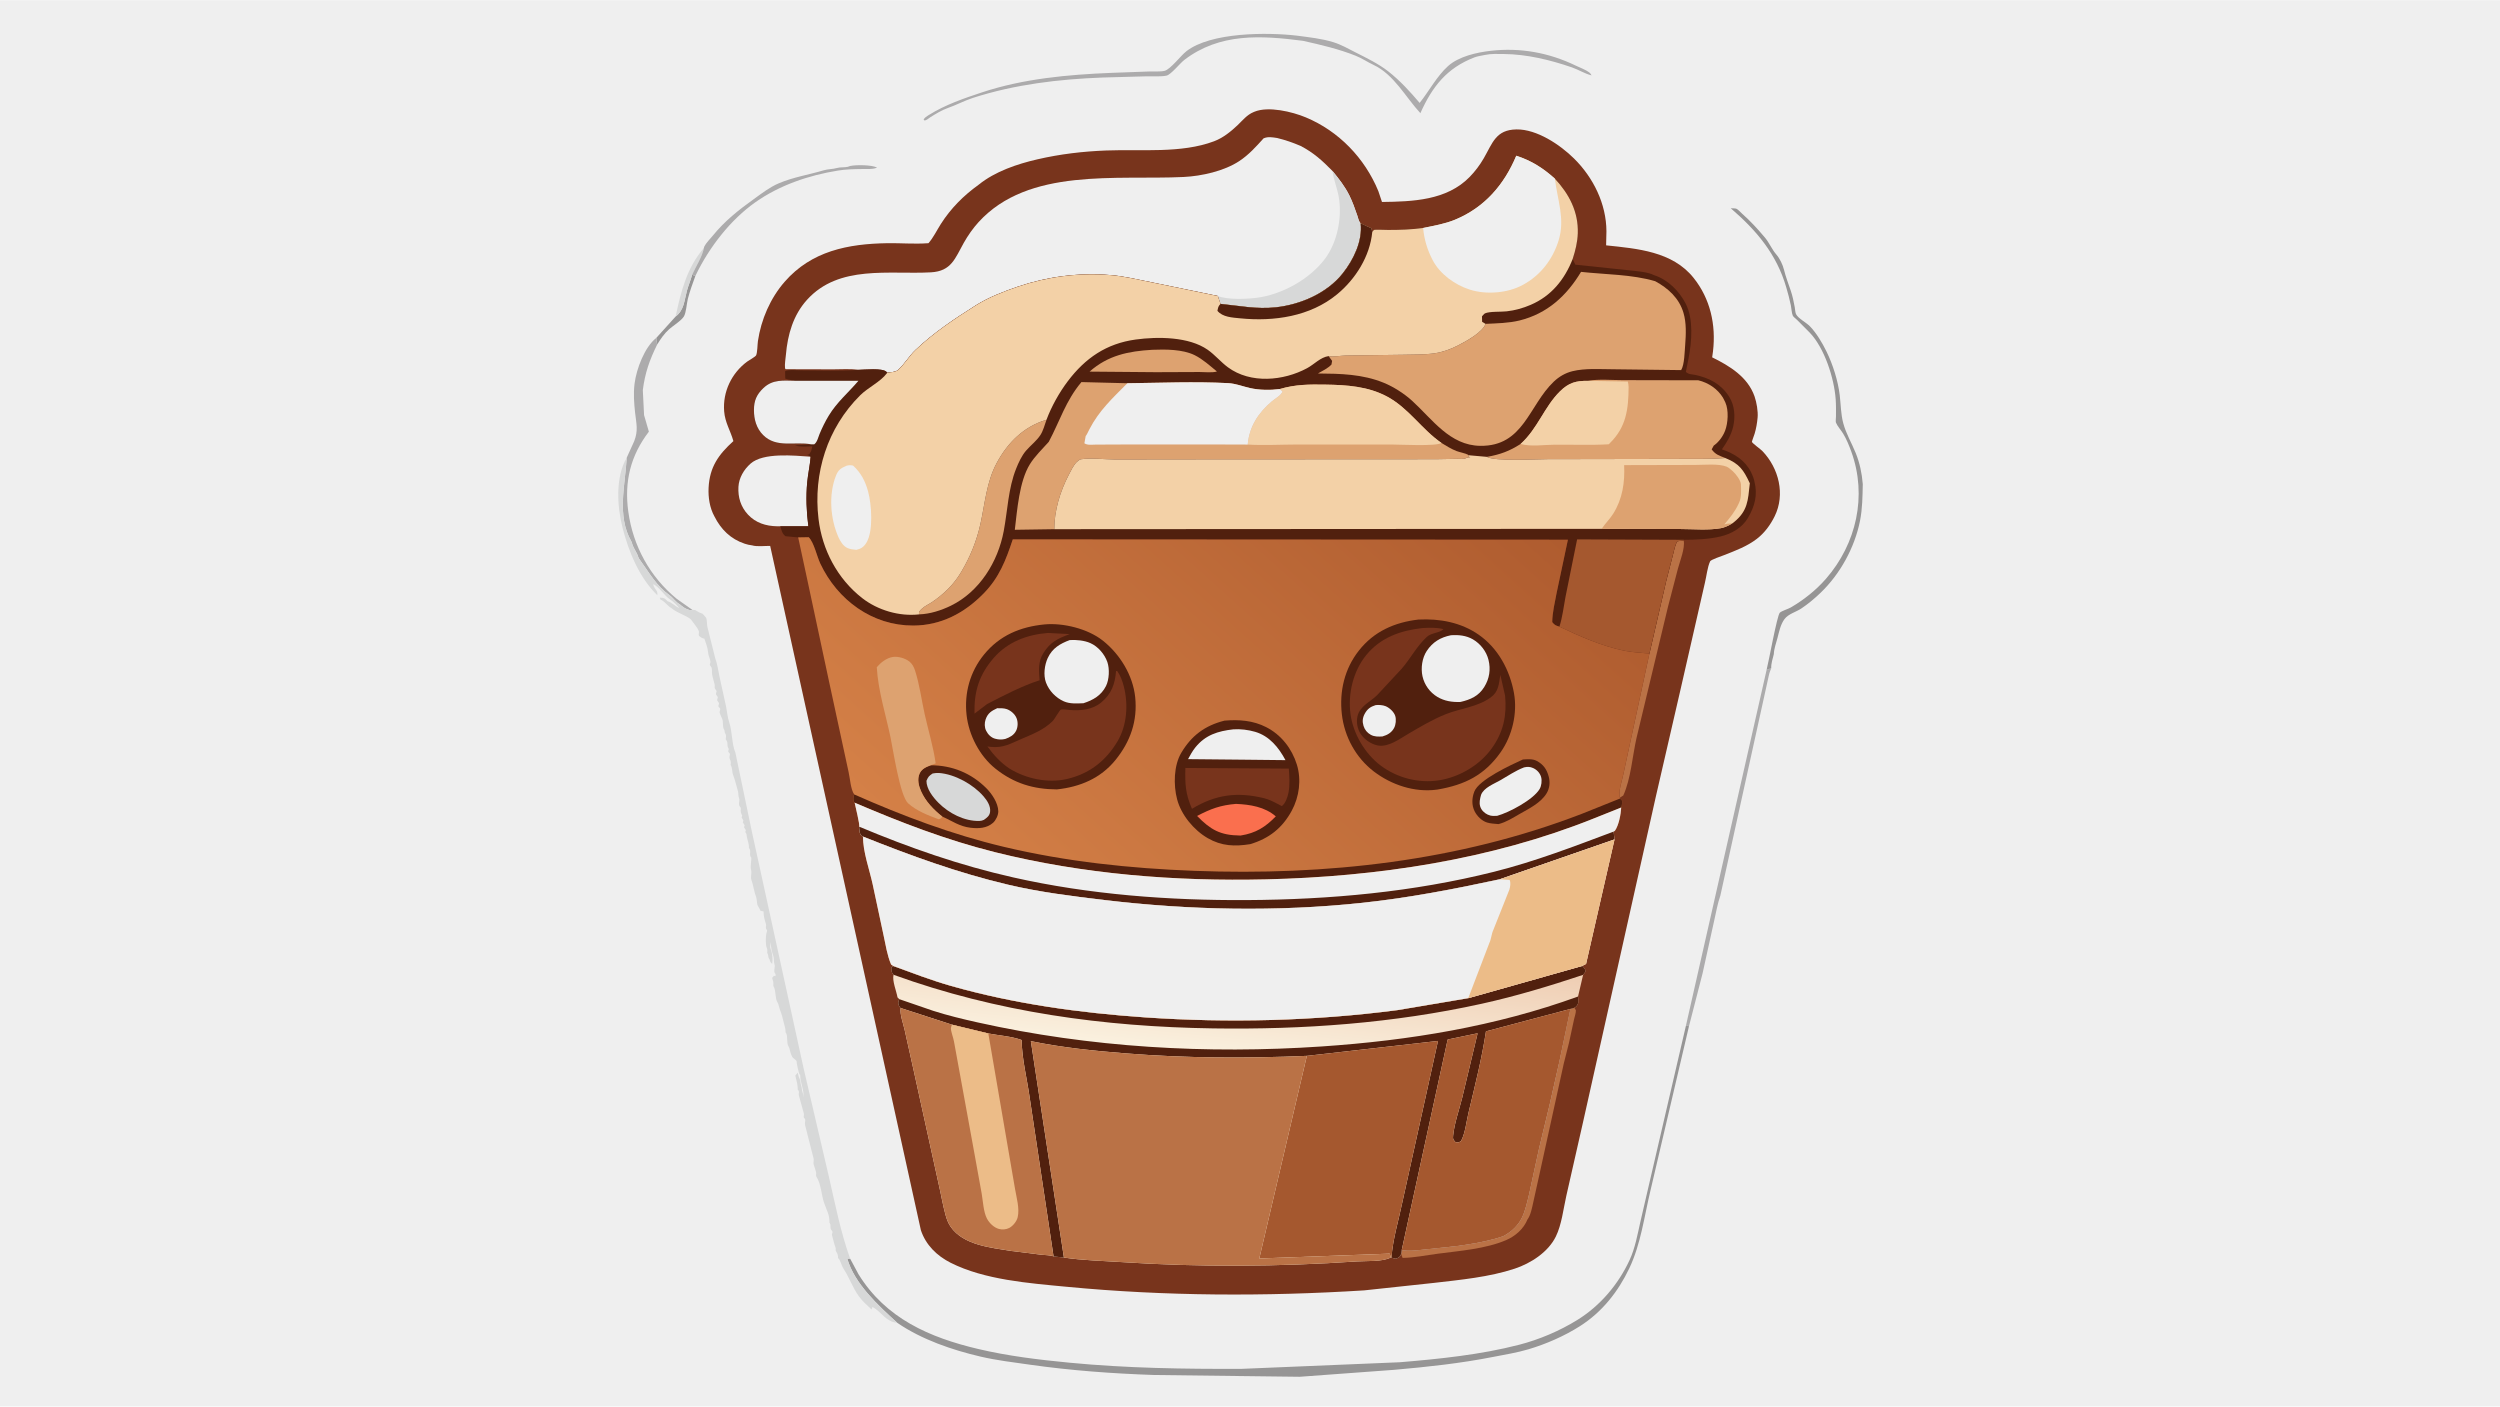 <svg version="1.1" xmlns="http://www.w3.org/2000/svg" style="display: block;" viewBox="0 0 2048 1152" width="1820" height="1024">
<defs>
	<linearGradient id="Gradient1" gradientUnits="userSpaceOnUse" x1="1016.21" y1="773.551" x2="1007.44" y2="862.332">
		<stop class="stop0" offset="0" stop-opacity="1" stop-color="rgb(239,206,180)"/>
		<stop class="stop1" offset="1" stop-opacity="1" stop-color="rgb(250,240,222)"/>
	</linearGradient>
	<linearGradient id="Gradient2" gradientUnits="userSpaceOnUse" x1="1172.11" y1="345.049" x2="810.726" y2="746.801">
		<stop class="stop0" offset="0" stop-opacity="1" stop-color="rgb(175,92,47)"/>
		<stop class="stop1" offset="1" stop-opacity="1" stop-color="rgb(212,128,71)"/>
	</linearGradient>
</defs>
<path transform="translate(0,0)" fill="rgb(239,239,239)" d="M -0 -0 L 2048 0 L 2048 1152 L -0 1152 L -0 -0 z"/>
<path transform="translate(0,0)" fill="rgb(150,149,149)" d="M 567.008 224.876 L 569.584 226.058 C 567.369 232.22 565.08 238.413 563.466 244.765 C 562.522 248.482 562.111 256.24 560.172 259.22 C 557.84 262.805 551.518 266.597 548.176 269.543 C 544.207 273.044 541.183 277.534 538.417 282.008 L 537.744 278.542 L 537.745 276.561 L 553.476 259.149 C 560.526 253.752 560.52 246.121 562.723 238.046 C 563.94 233.588 565.817 229.355 567.008 224.876 z"/>
<path transform="translate(0,0)" fill="rgb(215,216,216)" d="M 553.476 259.149 C 557.795 238.72 562.638 219.287 576.62 202.995 C 575.22 210.326 570.121 217.97 567.008 224.876 C 565.817 229.355 563.94 233.588 562.723 238.046 C 560.52 246.121 560.526 253.752 553.476 259.149 z"/>
<path transform="translate(0,0)" fill="rgb(172,171,172)" d="M 576.62 202.995 C 576.769 202.313 576.752 202.218 577.125 201.499 C 578.6 198.655 581.799 195.528 583.85 193.003 C 593.756 180.81 604.936 171.983 617.625 162.871 C 624.156 158.181 630.56 153.175 638.011 150.004 C 649.9 144.943 662.478 143.044 674.71 139.383 C 678.276 138.316 682.032 138.501 685.5 137.51 C 688.673 136.604 691.501 137.209 694.5 136.51 L 696.5 135.825 C 701.543 134.759 714.303 134.891 718.493 137.163 L 717.984 137.374 C 714.417 138.708 709.938 138.283 706.142 138.326 C 699.429 138.402 692.892 138.538 686.244 139.623 C 662.509 143.498 638.782 151.492 618.927 165.452 C 598.344 179.924 581.092 202.347 570.167 224.848 L 569.584 226.058 L 567.008 224.876 C 570.121 217.97 575.22 210.326 576.62 202.995 z"/>
<path transform="translate(0,0)" fill="rgb(172,171,172)" d="M 1451 547.221 C 1450.22 549.241 1449.4 551.2 1449 553.338 L 1409.31 733.587 C 1406.92 740.347 1405.9 747.077 1404.27 754.005 L 1394.76 797.216 L 1383.62 840.522 L 1381.17 839.861 L 1447.19 548.658 L 1451 547.221 z"/>
<path transform="translate(0,0)" fill="rgb(172,171,172)" d="M 519.529 361.319 C 522.98 352.416 521.285 347.115 520.276 338 C 519.399 330.086 518.835 322.025 519.839 314.1 C 521.362 302.076 528.073 284.094 537.745 276.561 L 537.744 278.542 L 538.417 282.008 C 532.119 294.645 528.383 305.407 526.597 319.397 L 527.624 339.92 L 531.551 353.473 C 516.48 373.229 511.333 394.364 514.693 418.989 C 518.514 446.989 532.459 472.551 554.5 490.51 L 567.283 499.526 L 565.845 499.879 C 562.948 499.09 560.705 498.167 558.409 496.18 L 557.005 494.995 C 553.401 493.044 551.73 489.807 548.51 487.5 C 537.352 479.506 532.01 469.142 524.113 458.398 C 523.492 457.554 523.097 457.08 522.802 456.045 C 521.784 452.482 519.227 449.472 518.067 445.995 C 517.752 445.051 517.673 444.25 517.166 443.364 C 505.126 422.311 512.189 397.159 513.423 374.775 L 519.529 361.319 z"/>
<path transform="translate(0,0)" fill="rgb(150,149,149)" d="M 1417.84 170.47 C 1418.95 170.564 1421.52 170.476 1422.47 170.864 C 1423.75 171.385 1426.07 173.976 1427.19 174.957 C 1433.88 180.842 1440.07 187.645 1445.81 194.459 C 1449.4 198.721 1451.6 204.291 1455.09 208.264 C 1458.03 211.618 1460.42 216.683 1461.49 221 C 1462.9 226.674 1465.11 232.484 1466.99 238.005 C 1468.52 242.492 1469.4 246.935 1470.26 251.575 C 1470.54 253.071 1470.69 256.064 1471.32 257.248 C 1473.29 260.947 1479.63 264.006 1482.71 267.188 C 1488.1 272.769 1492.82 280.771 1496.23 287.727 C 1501.42 298.312 1505.73 311.84 1507.11 323.618 C 1508.02 331.314 1508 339.096 1510.01 346.619 C 1512.25 355.008 1516.95 362.945 1520.21 371 C 1523.56 379.314 1525.27 387.613 1525.99 396.499 C 1525.78 406.556 1525.7 416.573 1523.73 426.482 C 1519.32 448.575 1507.38 470.259 1491.14 485.736 C 1486.4 490.258 1481.02 494.779 1475.55 498.398 C 1471.2 501.275 1465.03 502.749 1461.85 507.041 C 1458.58 511.462 1457.5 517.185 1456.13 522.408 C 1455.01 526.71 1453.26 531.23 1453.12 535.716 C 1452.27 539.177 1450.76 543.667 1451 547.221 L 1447.19 548.658 C 1448.81 542.655 1455.76 504.011 1458.02 501.798 C 1459.53 500.312 1464.89 498.747 1467.06 497.474 C 1477.74 491.218 1487.74 483.295 1495.87 473.946 C 1520.74 445.372 1529.7 406.116 1516.66 370.031 C 1514.82 364.959 1512.71 359.673 1509.89 355.059 C 1508.21 352.305 1505.16 348.93 1504 346.048 C 1503.63 345.143 1504.03 341.967 1504.04 340.875 C 1504.05 336.231 1504.13 331.546 1503.79 326.913 C 1502.51 309.523 1494.63 284.903 1482.41 272.227 L 1472.27 262.042 C 1471.44 261.23 1469.13 259.443 1468.7 258.547 C 1467.75 256.573 1467.55 252.379 1467.09 250.13 C 1466.07 245.042 1464.7 240.121 1463.26 235.141 C 1455.37 207.963 1438.88 188.608 1417.84 170.47 z"/>
<path transform="translate(0,0)" fill="rgb(172,171,172)" d="M 757.195 98.517 L 756.636 97.664 C 757.659 96.214 758.651 95.473 760.152 94.532 L 761.005 94.005 C 774.408 85.623 789.615 80.44 804.505 75.505 C 838.377 64.279 874.992 60.962 910.5 59.543 L 942.389 58.381 C 945.756 58.239 950.852 58.717 954.027 57.888 C 958.939 56.607 967.187 45.477 971.943 41.785 C 992.008 26.209 1038.13 26.207 1062.61 29.083 C 1072.58 30.416 1082.77 31.461 1092.4 34.454 C 1098.79 36.441 1104.64 39.843 1110.59 42.845 C 1119.58 47.38 1129.33 52.136 1137.29 58.349 C 1146.72 65.715 1155.26 75.043 1162.97 84.151 C 1170.74 74.465 1177.03 62.271 1186.25 53.976 C 1194.97 46.124 1209.65 42.799 1221.05 41.495 C 1245.53 38.693 1268.93 43.002 1290.97 53.661 C 1294.27 55.254 1299.07 56.979 1301.92 59.182 C 1302.79 59.853 1303.32 60.659 1303.8 61.619 C 1298.24 60.273 1293.1 56.912 1287.66 55.041 C 1269.89 48.931 1250.83 44.296 1231.96 44.102 C 1226.98 44.051 1221.44 43.775 1216.56 44.858 C 1213.62 45.511 1210.59 45.812 1207.76 46.907 C 1185.11 55.68 1173.21 70.961 1163.58 92.565 C 1151.6 79.647 1141.89 60.815 1125.17 53.016 C 1120.2 50.7 1115.69 47.564 1110.51 45.5 C 1096.54 39.937 1081.95 36.567 1067.35 33.297 C 1033.05 28.843 999.149 26.77 970.215 48.937 C 966.676 51.649 959.215 61.063 955.625 61.812 C 950.814 62.816 944.457 62.243 939.484 62.37 L 903.363 63.362 C 867.455 64.719 831.497 68.962 797.221 79.992 C 790.092 82.287 783.434 85.916 776.416 88.359 C 771.586 90.04 766.322 93.259 761.995 95.995 C 760.542 96.914 758.966 98.588 757.195 98.517 z"/>
<path transform="translate(0,0)" fill="rgb(150,149,149)" d="M 1381.17 839.861 L 1383.62 840.522 L 1352.11 974.929 C 1346.97 996.315 1344.26 1018.8 1334.73 1038.84 C 1325.58 1058.07 1312.32 1074.82 1294.17 1086.32 C 1281.45 1094.39 1266.63 1100.87 1252.18 1105.17 C 1242.64 1108.01 1233.06 1109.51 1223.34 1111.42 C 1196.2 1116.75 1169.75 1119.59 1142.24 1122.01 L 1064.71 1127.72 L 945.584 1126.26 C 911.328 1125.08 877.462 1122.62 843.5 1117.79 C 830.18 1115.9 816.508 1114.27 803.392 1111.22 C 780.05 1105.79 754.791 1097.14 734.991 1083.47 C 719.69 1069.49 699.99 1051.57 694.083 1030.92 L 696.437 1030.97 L 703.3 1043.75 C 725.703 1079.98 761.453 1095.53 801.349 1104.95 C 825.902 1110.75 851.133 1113.78 876.22 1116.19 C 923.051 1120.69 970.043 1121.4 1017.06 1121.23 L 1146.73 1115.81 C 1179.11 1113.13 1212.97 1109.64 1244.44 1101.5 C 1261.05 1097.2 1277.72 1090.12 1292.3 1081.07 C 1311 1069.46 1325.81 1051.91 1335 1032 C 1339.55 1022.13 1341.48 1011.01 1343.86 1000.5 L 1350.57 971.551 L 1381.17 839.861 z"/>
<path transform="translate(0,0)" fill="rgb(215,216,216)" d="M 513.423 374.775 C 512.189 397.159 505.126 422.311 517.166 443.364 C 517.673 444.25 517.752 445.051 518.067 445.995 C 519.227 449.472 521.784 452.482 522.802 456.045 C 523.097 457.08 523.492 457.554 524.113 458.398 C 532.01 469.142 537.352 479.506 548.51 487.5 C 551.73 489.807 553.401 493.044 557.005 494.995 L 558.409 496.18 C 560.705 498.167 562.948 499.09 565.845 499.879 L 567.283 499.526 C 568.371 499.544 569.14 499.321 570.051 499.951 C 571.851 501.194 573.411 501.953 575.5 502.586 C 576.353 503.577 577.809 504.896 578.439 506 C 579.307 507.522 579.012 511.531 579.5 513.51 L 582.9 527.005 L 585.914 539.061 C 587.728 543.919 588.367 549.434 589.49 554.5 L 594.871 579.005 C 595.651 583.085 596.032 587.675 597.346 591.5 C 599.97 599.138 599.358 609.248 602.447 616.5 L 615.911 681.005 L 658.288 874.937 L 679.006 963.717 C 684.199 986.396 688.593 1008.99 696.437 1030.97 L 694.083 1030.92 C 699.99 1051.57 719.69 1069.49 734.991 1083.47 C 725.574 1082.74 722.288 1074.53 714.705 1070.51 L 714.009 1072.6 C 710.355 1069.21 706.729 1066.02 703.757 1062 C 698.407 1054.75 695.898 1046.55 691.011 1039.22 C 689.509 1036.97 688.506 1032.43 686.979 1030.91 L 686.51 1030.5 C 686.667 1028.37 686.132 1026.87 684.947 1025.09 C 684.134 1023.87 684.938 1023.11 684.51 1022 C 683.177 1018.54 682.58 1015.03 681.51 1011.5 C 681.341 1010.94 682.122 1009.61 682 1009 C 681.841 1008.2 680.71 1007.31 680.51 1006.5 C 679.956 1004.27 680.986 1003.71 679.51 1001.5 C 679.713 995.006 676.98 990.891 675.005 984.995 C 672.915 978.757 672.535 969.475 668.947 964.094 C 668.013 962.692 668.971 961.397 668.51 960 L 666.51 953.5 C 666.146 952.236 666.874 950.264 666.51 949 L 659.51 921.5 C 659.128 920.091 659.94 917.87 659.51 916.5 C 659.462 916.347 658.577 915.67 658.51 915.5 C 658.165 914.627 658.813 912.918 658.51 912 L 654.51 897.5 C 653.854 895.37 655.387 894.377 653.51 892.5 C 653.646 888.864 652.418 884.538 651.51 881 L 653.5 878.51 C 653.891 880.17 654.235 881.961 655 883.5 C 656.037 885.585 655.515 887.383 656.375 889.39 C 657.091 891.061 656.646 892.696 657.359 894.359 C 657.893 895.604 658.002 896.71 658.167 898.046 L 658.25 898.75 C 658.651 892.201 655.51 886.812 655.51 880.5 L 655.01 880 C 654.342 879.332 652.51 870.494 652.51 869 C 651.675 868.124 650.887 867.365 649.908 866.648 C 648.363 865.517 647.508 861.926 647.005 859.995 C 646.703 858.837 646.659 858.145 645.979 857.125 C 644.025 854.194 645.705 847.695 643.51 845.5 C 643.649 841.791 642.082 838.527 641.402 834.958 C 640.677 831.16 638.973 827.71 638.005 823.995 C 637.703 822.837 637.659 822.145 636.979 821.125 C 634.739 817.766 635.834 810.987 633.51 807.5 C 633.55 806.173 633.661 804.837 633.288 803.547 L 632.51 801 L 634.005 799.25 L 635.25 799.505 C 635.568 797.055 635.269 798.164 634.51 796.5 C 633.823 794.994 635.111 791.619 634.51 790 C 633.613 787.585 634.26 784.883 633.51 783 C 632.224 779.772 631.483 775.089 631.25 771.495 C 631.108 773.309 630.624 775.721 631.348 777.41 C 632.751 780.684 633.273 785.959 632.5 789.49 C 631.631 788.568 631.078 788.101 630.727 786.86 C 630.399 785.702 630.698 786.219 629.979 785.141 C 628.993 783.661 629.727 782.325 628.51 780.5 C 628.567 779.043 628.813 777.565 628.119 776.25 C 627.151 774.412 627.212 767.113 627.719 765.06 L 628.288 762.847 C 628.704 761.212 627.937 761.794 627.51 760.5 C 627.199 759.557 627.821 757.943 627.51 757 C 626.373 753.554 625.51 750.31 625.51 746.5 L 623.005 745.995 C 622.357 744.657 621.743 743.303 620.917 742.063 C 619.875 740.501 620.182 736.742 619.51 735 C 617.68 730.253 617.221 725.247 615.51 720.5 C 614.762 718.425 615.985 714.919 615.288 712.507 C 614.514 709.822 615.505 705.893 615.51 702.5 C 613.143 700.133 615.877 696.867 613.51 694.5 C 613.678 690.899 612.315 688.398 611.755 685 C 611.551 683.762 611.728 683.225 610.995 682.125 L 610.51 681.5 L 611 680 L 609.51 677.5 L 610 676 L 608.51 673.5 L 609 672 L 607.51 669.5 L 608 668 C 606.976 665.993 606.556 664.819 606.903 662.551 C 607.095 661.291 605.858 660.624 605.51 659.5 C 605.053 658.025 606.059 655.379 605.51 654 C 604.517 651.507 605.153 650.229 604.51 648 C 603.228 643.554 602.171 638.807 600.51 634.5 C 599.557 632.029 600.13 628.93 598.51 626.5 C 598.8 624.573 598.849 623.833 598.005 621.995 C 597.326 620.518 597.573 619.647 597.875 618.104 L 598 617.5 L 596.51 615.5 L 597 613.5 C 596.539 612.449 595.975 611.414 595.971 610.247 C 595.966 608.738 595.842 607.388 594.979 606.094 L 594.51 605.5 C 594.667 604.252 594.991 602.701 594.51 601.5 L 593.755 600 C 593.425 598.789 593.765 598.281 592.995 597.125 C 591.96 595.573 592.37 591.85 592 590 C 591.598 587.989 589.874 585.504 589.51 583.5 C 589.361 582.678 590.162 581.311 590 580.5 C 589.881 579.906 588.643 579.1 588.51 578.5 C 588.369 577.868 589.129 576.643 589 576 C 588.842 575.209 587.668 574.291 587.51 573.5 C 587.38 572.85 588.13 571.65 588 571 C 587.842 570.209 586.668 569.291 586.51 568.5 C 586.38 567.85 587.13 566.65 587 566 C 586.856 565.28 585.552 564.172 585.51 563.5 C 585.389 561.563 585.772 561.216 585.005 558.995 C 584.456 557.404 584.281 555.78 583.757 554.2 C 582.853 551.47 583.535 549.316 583 547 C 582.815 546.198 581.669 545.296 581.51 544.5 C 581.379 543.847 582.059 542.703 582 542 C 581.791 539.493 580.136 536.702 580.005 533.995 C 579.852 530.833 578.098 526.084 577.005 522.995 L 576.158 522.867 C 575.291 522.705 572.83 521.297 572.51 520.5 C 572.164 519.637 572.785 517.936 572.51 517 C 571.731 514.351 567.541 509.512 565.815 507.093 C 561.367 503.701 555.756 502.298 551.421 499.081 L 550.005 497.995 C 546.836 496.275 545.093 493.12 541.999 491.489 L 541.005 490.995 L 540.51 489.5 L 541.099 489.469 C 544.184 489.469 544.913 490.413 547 492.5 C 549.889 493.003 553.329 496.718 556.5 498 C 554.909 495.984 551.219 492.32 549.005 490.995 C 544.682 488.408 539.177 479.562 535 478.5 C 535.414 479.614 535.79 480.739 536.453 481.734 C 538.025 484.092 538.827 484.563 538.5 487.49 C 523.753 473.18 514.945 451.699 509.95 432.034 C 505.53 414.633 504.038 390.828 513.423 374.775 z"/>
<path transform="translate(0,0)" fill="rgb(120,52,28)" d="M 801.688 151.208 C 815.082 140.324 833.352 134.177 849.947 130.357 C 868.633 126.055 887.076 123.881 906.229 123.135 C 934.57 122.032 967.793 125.708 994.603 115.571 C 1001.88 112.818 1008.3 107.672 1013.88 102.362 C 1018.06 98.376 1021.42 93.965 1026.91 91.693 L 1027.54 91.425 C 1038.95 86.642 1058.55 91.369 1069.66 95.995 C 1096.71 107.253 1118.03 129.395 1129.14 156.43 L 1132.12 165.316 C 1157.24 164.997 1185.1 164.102 1203.92 144.849 C 1208.39 140.272 1212.32 135.03 1215.52 129.487 C 1222.72 117.007 1225.39 106.113 1242.34 105.875 C 1258.94 105.642 1277.99 118.38 1289.44 129.705 C 1305.25 145.35 1315.88 166.806 1315.99 189.294 L 1315.73 200.848 C 1341.25 203.556 1369.94 205.75 1387.34 227.436 C 1401.12 244.62 1405.82 266.011 1403.3 287.575 L 1402.61 292.587 C 1416.9 299.648 1431.71 308.572 1437.31 324.561 C 1439.03 329.484 1440.29 336.819 1439.83 341.963 C 1439.44 346.358 1438.65 351.022 1437.36 355.237 C 1437.08 356.123 1435.06 361.572 1435.16 361.847 C 1435.56 363.022 1442.35 367.907 1443.72 369.331 C 1457.24 383.412 1462.64 404.932 1453.77 422.847 C 1450.24 429.976 1445.54 436.401 1439.2 441.287 C 1431.27 447.407 1421.7 450.947 1412.47 454.586 C 1410.7 455.286 1401.59 458.333 1400.96 459.661 C 1398.69 464.404 1397.92 472.28 1396.6 477.542 L 1376.59 565.13 L 1356.45 652.483 L 1296.69 919.728 L 1283.13 979.471 C 1280.74 990.127 1279.32 1003.11 1274.52 1012.86 C 1268.23 1025.66 1253.99 1034.8 1240.85 1039.15 C 1220 1046.07 1196.42 1048.28 1174.66 1050.81 L 1117.5 1056.94 C 1036.54 1062.02 954.496 1061.72 873.724 1053.98 C 843.074 1051.05 806.606 1048.37 778.752 1034.31 C 767.519 1028.64 758.391 1019.74 754.376 1007.59 L 630.924 447.06 C 626.73 447.003 620.002 447.836 616.147 446.628 C 614.06 446.393 612.058 445.932 610.067 445.271 C 598.557 441.449 590.612 433.584 585.252 422.884 C 581.383 415.91 580.078 407.273 580.479 399.372 C 581.338 382.445 588.613 372.232 600.789 361.219 C 598.41 352.617 593.954 346.133 593.225 336.823 C 591.978 320.892 599.249 305.591 612.065 296.086 C 613.424 295.077 618.7 292.18 619.371 291.006 C 620.468 289.086 620.51 281.826 620.884 279.296 C 623.494 261.645 631.005 244.215 642.763 230.721 C 664.771 205.462 694.666 199.61 726.82 199.082 C 737.762 198.902 748.876 199.905 759.782 199.134 L 760.615 199.071 C 764.648 194.453 767.452 188.511 770.756 183.331 C 778.948 170.49 789.351 160.077 801.688 151.208 z"/>
<path transform="translate(0,0)" fill="rgb(186,114,70)" d="M 1379.29 442.636 C 1380.51 448.786 1376.25 459.494 1374.58 465.584 L 1366.39 497.027 L 1340.59 604.625 C 1337.29 619.206 1335.99 637.971 1329.81 651.5 L 1327.04 653.312 C 1325.4 648.499 1329.07 638.508 1330.04 633.237 L 1351.21 535.263 L 1364.9 476 L 1370.37 454.695 C 1371.36 450.983 1372.06 446.582 1374.02 443.262 L 1379.29 442.636 z"/>
<path transform="translate(0,0)" fill="rgb(186,114,70)" d="M 1289.68 825.438 C 1289.92 825.828 1290.93 827.165 1290.96 827.522 C 1291.11 829.448 1289.83 833.114 1289.42 835.099 L 1285.34 854.07 L 1281.03 871.174 L 1261.17 961.629 L 1256.04 984.823 C 1255.16 988.868 1253.87 995.526 1251.36 998.748 C 1248.19 1006.54 1241.4 1012.53 1233.73 1015.8 C 1216.92 1022.98 1195.84 1024.54 1177.89 1026.9 C 1168.32 1028.15 1158.66 1030.19 1149 1030.34 L 1147.86 1027.16 L 1148.3 1023.91 C 1154.39 1025.34 1163.53 1023.78 1169.81 1023.16 C 1189.74 1021.21 1212.19 1019.09 1231.16 1012.71 L 1233.2 1011.59 C 1239.01 1008.24 1243.74 1003.53 1246.74 997.5 C 1249.64 991.664 1251.06 984.672 1252.63 978.344 L 1260.95 940.134 L 1269.32 905.464 L 1277.32 870.198 L 1286.54 826.338 L 1289.68 825.438 z"/>
<path transform="translate(0,0)" fill="rgb(239,239,239)" d="M 639.171 430.958 L 636.615 430.976 C 627.437 430.831 619.102 428.244 612.712 421.386 C 606.834 415.078 604.452 407.166 604.931 398.67 C 605.344 391.336 609.363 384.547 614.767 379.729 C 625.244 370.388 650.491 373.076 664.071 373.987 C 663.538 381.021 661.95 387.872 661.278 394.884 C 660.153 406.613 660.639 419.333 662.208 430.997 L 639.171 430.958 z"/>
<path transform="translate(0,0)" fill="rgb(239,239,239)" d="M 703.12 302.828 C 696.623 301.813 689.242 302.439 682.649 302.417 L 643.529 302.314 C 643.304 301.941 643.125 301.712 643.075 301.234 C 642.741 298.007 643.532 293.814 643.811 290.544 C 645.213 274.074 649.754 257.999 661.116 245.452 C 687.354 216.48 728.308 224.889 762.683 222.947 C 779.452 222 782.38 211.468 789.529 198.792 C 792.886 192.84 796.979 186.959 801.579 181.895 C 842.547 136.801 914.892 147.521 969.683 144.838 C 984.448 144.115 1002.86 139.982 1015.22 131.814 C 1022.98 126.682 1028.92 120.085 1035.1 113.211 C 1038.88 111.581 1042.32 112.353 1046.26 112.919 C 1053.02 114.555 1059.13 116.689 1065.53 119.431 C 1076.23 125.027 1083.21 131.433 1091.58 139.934 C 1096.84 146.379 1101.69 152.545 1105.41 160.015 C 1108.04 165.303 1109.94 170.862 1111.88 176.43 C 1112.5 178.216 1113.14 181.593 1114.64 182.776 C 1116.29 197.332 1108.77 212.798 1099.81 224.009 C 1086.93 240.135 1065.3 249.404 1045.16 251.61 C 1029.34 253.342 1015.42 250.334 999.88 248.81 L 997.641 242.336 L 943.131 231.084 C 931.925 228.869 920.925 226.107 909.491 225.197 C 883.589 223.137 858.421 226.372 833.853 234.685 C 822.481 238.533 809.707 243.534 799.5 249.965 C 781.977 261.004 765.086 272.267 749.973 286.557 C 744.741 291.503 740.923 298.363 735.648 302.993 C 733.757 304.653 729.295 304.852 726.837 305.193 L 726.108 304.403 C 722.864 301.19 708.061 302.747 703.12 302.828 z"/>
<path transform="translate(0,0)" fill="rgb(215,216,216)" d="M 1091.58 139.934 C 1096.84 146.379 1101.69 152.545 1105.41 160.015 C 1108.04 165.303 1109.94 170.862 1111.88 176.43 C 1112.5 178.216 1113.14 181.593 1114.64 182.776 C 1116.29 197.332 1108.77 212.798 1099.81 224.009 C 1086.93 240.135 1065.3 249.404 1045.16 251.61 C 1029.34 253.342 1015.42 250.334 999.88 248.81 L 997.641 242.336 C 1005.61 245.543 1020.83 244.893 1029.46 243.812 C 1050.04 241.233 1072.8 228.642 1085.36 211.95 C 1095.63 198.283 1099.68 177.646 1096.66 160.919 C 1095.37 153.769 1092.54 147.285 1091.58 139.934 z"/>
<path transform="translate(0,0)" fill="url(#Gradient1)" d="M 1296.14 791.152 C 1297.8 792.955 1298.81 793.338 1298.8 795.857 L 1296.88 798.46 L 1292.72 816.217 C 1292.89 819.838 1293.78 822.299 1290.59 824.884 L 1289.68 825.438 L 1286.54 826.338 L 1277.32 870.198 L 1269.32 905.464 L 1260.95 940.134 L 1252.63 978.344 C 1251.06 984.672 1249.64 991.664 1246.74 997.5 C 1243.74 1003.53 1239.01 1008.24 1233.2 1011.59 L 1231.16 1012.71 C 1212.19 1019.09 1189.74 1021.21 1169.81 1023.16 C 1163.53 1023.78 1154.39 1025.34 1148.3 1023.91 L 1147.86 1027.16 C 1146.46 1029.88 1146.35 1029.86 1143.5 1031.02 C 1142.3 1030.74 1141.05 1030.54 1139.89 1030.14 L 1139.32 1029.96 C 1132.74 1033.66 1119.07 1032.7 1111.38 1033.23 C 1047.59 1037.58 982.534 1037.99 918.74 1033.76 C 903.111 1032.72 887.037 1032.39 871.546 1030.04 L 863.073 1029.11 C 860.932 1028.05 855.822 1028.05 853.323 1027.76 L 828.432 1024.66 C 811.594 1021.89 789.316 1019.94 778.78 1004.83 C 776.729 1001.89 775.524 998.54 774.571 995.109 C 772.291 986.9 770.957 978.403 768.994 970.111 L 748.857 878.5 L 741.008 843.242 C 739.915 838.506 736.967 830.332 737.834 825.63 C 737.363 825.119 736.796 824.571 736.5 823.925 C 735.434 821.595 735.862 820.598 736.676 818.36 L 735.247 816.927 C 734.347 811.78 730.71 803.155 732.01 798.409 C 730.085 796.337 730.359 795.188 730.124 792.535 L 731.778 791.217 C 747.409 796.924 763.066 802.958 779.076 807.509 C 830.79 822.211 884.449 829.621 937.994 833.289 C 1006.79 838.001 1076.17 836.275 1144.59 827.379 L 1202.79 817.56 L 1296.14 791.152 z"/>
<path transform="translate(0,0)" fill="rgb(81,32,14)" d="M 1296.14 791.152 C 1297.8 792.955 1298.81 793.338 1298.8 795.857 L 1296.88 798.46 C 1269.45 807.581 1242.02 815.897 1213.78 822.138 C 1141.73 838.06 1067.58 843.427 993.926 842.325 C 904.032 840.981 816.771 829.072 732.01 798.409 C 730.085 796.337 730.359 795.188 730.124 792.535 L 731.778 791.217 C 747.409 796.924 763.066 802.958 779.076 807.509 C 830.79 822.211 884.449 829.621 937.994 833.289 C 1006.79 838.001 1076.17 836.275 1144.59 827.379 L 1202.79 817.56 L 1296.14 791.152 z"/>
<path transform="translate(0,0)" fill="rgb(81,32,14)" d="M 736.676 818.36 L 764.359 827.881 C 776.213 831.701 788.646 834.687 800.786 837.402 C 892.959 858.008 988.775 863.512 1082.9 857.106 C 1154.41 852.239 1225.13 840.764 1292.72 816.217 C 1292.89 819.838 1293.78 822.299 1290.59 824.884 L 1289.68 825.438 L 1286.54 826.338 L 1217.3 844.75 C 1213.88 867.264 1208.24 889.45 1202.96 911.59 C 1201.25 918.755 1200.34 927.985 1196.96 934.5 C 1194.88 935.948 1194.86 935.846 1192.33 935.5 C 1190.47 933.263 1190.12 933.262 1190.4 930.279 C 1191.37 920.219 1195.41 908.871 1197.87 899.029 L 1210.48 846.295 L 1185.93 851.435 L 1148.3 1023.91 L 1147.86 1027.16 C 1146.46 1029.88 1146.35 1029.86 1143.5 1031.02 C 1142.3 1030.74 1141.05 1030.54 1139.89 1030.14 C 1140.98 1014.99 1145.74 999.616 1148.81 984.742 L 1178.01 852.593 L 1070.56 864.822 C 1021.13 866.946 971.617 866.752 922.289 862.799 C 896.338 860.719 869.981 858.04 844.461 852.762 L 871.546 1030.04 L 863.073 1029.11 L 843.448 898.529 C 841.258 883.028 837.18 867.541 836.935 851.84 C 828.782 848.813 818.293 848.14 809.633 846.47 L 779.832 839.26 L 737.834 825.63 C 737.363 825.119 736.796 824.571 736.5 823.925 C 735.434 821.595 735.862 820.598 736.676 818.36 z"/>
<path transform="translate(0,0)" fill="rgb(186,114,70)" d="M 737.834 825.63 L 779.832 839.26 L 809.633 846.47 C 818.293 848.14 828.782 848.813 836.935 851.84 C 837.18 867.541 841.258 883.028 843.448 898.529 L 863.073 1029.11 C 860.932 1028.05 855.822 1028.05 853.323 1027.76 L 828.432 1024.66 C 811.594 1021.89 789.316 1019.94 778.78 1004.83 C 776.729 1001.89 775.524 998.54 774.571 995.109 C 772.291 986.9 770.957 978.403 768.994 970.111 L 748.857 878.5 L 741.008 843.242 C 739.915 838.506 736.967 830.332 737.834 825.63 z"/>
<path transform="translate(0,0)" fill="rgb(236,188,136)" d="M 779.832 839.26 L 809.633 846.47 L 825.346 937.965 L 831.581 974.166 C 832.784 981.282 835.346 989.81 833.697 996.968 C 832.917 1000.35 829.908 1004.11 826.831 1005.76 C 824.334 1007.09 821.021 1007.36 818.303 1006.61 C 814.171 1005.46 810.451 1001.83 808.486 998.093 C 805.677 992.76 805.249 983.872 804.221 977.798 L 798.151 944.263 L 781.503 853.066 C 780.978 849.928 778.886 844.779 778.987 842 C 779.015 841.255 779.6 840.013 779.832 839.26 z"/>
<path transform="translate(0,0)" fill="rgb(165,88,47)" d="M 1148.3 1023.91 L 1185.93 851.435 L 1210.48 846.295 L 1197.87 899.029 C 1195.41 908.871 1191.37 920.219 1190.4 930.279 C 1190.12 933.262 1190.47 933.263 1192.33 935.5 C 1194.86 935.846 1194.88 935.948 1196.96 934.5 C 1200.34 927.985 1201.25 918.755 1202.96 911.59 C 1208.24 889.45 1213.88 867.264 1217.3 844.75 L 1286.54 826.338 L 1277.32 870.198 L 1269.32 905.464 L 1260.95 940.134 L 1252.63 978.344 C 1251.06 984.672 1249.64 991.664 1246.74 997.5 C 1243.74 1003.53 1239.01 1008.24 1233.2 1011.59 L 1231.16 1012.71 C 1212.19 1019.09 1189.74 1021.21 1169.81 1023.16 C 1163.53 1023.78 1154.39 1025.34 1148.3 1023.91 z"/>
<path transform="translate(0,0)" fill="rgb(165,88,47)" d="M 1070.56 864.822 L 1178.01 852.593 L 1148.81 984.742 C 1145.74 999.616 1140.98 1014.99 1139.89 1030.14 L 1139.32 1029.96 L 1138.46 1026.84 L 1031.61 1030.82 L 1070.56 864.822 z"/>
<path transform="translate(0,0)" fill="rgb(186,114,70)" d="M 871.546 1030.04 L 844.461 852.762 C 869.981 858.04 896.338 860.719 922.289 862.799 C 971.617 866.752 1021.13 866.946 1070.56 864.822 L 1031.61 1030.82 L 1138.46 1026.84 L 1139.32 1029.96 C 1132.74 1033.66 1119.07 1032.7 1111.38 1033.23 C 1047.59 1037.58 982.534 1037.99 918.74 1033.76 C 903.111 1032.72 887.037 1032.39 871.546 1030.04 z"/>
<path transform="translate(0,0)" fill="rgb(81,32,14)" d="M 1165.8 186.617 C 1174.56 184.813 1183.66 183.271 1191.95 179.846 C 1216.13 169.867 1232.24 151.166 1242.13 127.435 C 1254.58 131.468 1264.04 137.512 1273.77 146.224 C 1285.44 158.818 1293.12 173.36 1292.53 190.995 C 1292.28 198.303 1290.57 205.132 1288.32 212.064 L 1290.5 216.672 L 1334.97 221.336 C 1341.22 222.058 1349.48 222.51 1355.12 225.307 C 1366.27 228.909 1375.57 238.221 1380.9 248.542 C 1387.41 261.134 1385.93 279.629 1383.3 293.257 L 1381.08 304.5 C 1383.2 306.595 1385.67 306.444 1388.55 306.938 C 1400.37 309.547 1409.72 314.245 1416.48 324.792 C 1421.11 332.025 1421.7 341.333 1419.78 349.5 C 1418.18 356.323 1414.57 362.32 1410.59 367.98 C 1420.7 371.397 1429.59 376.898 1434.52 386.761 C 1435.69 389.089 1436.72 391.812 1437.23 394.361 C 1440.01 405.226 1437.55 414.473 1431.96 424.035 C 1427.12 432.302 1418.48 437.192 1409.45 439.336 C 1399.78 441.633 1389.33 442.005 1379.42 442.062 L 1379.29 442.636 L 1374.02 443.262 C 1372.06 446.582 1371.36 450.983 1370.37 454.695 L 1364.9 476 L 1351.21 535.263 C 1344.43 534.592 1337.22 534.31 1330.57 532.94 C 1312.17 529.154 1294.29 521.187 1277.45 513.231 C 1274.46 512.245 1273.61 512.067 1271.58 509.5 C 1271.7 501.514 1273.69 493.624 1275.14 485.791 L 1284.42 441.99 L 829.664 441.725 C 823.975 458.84 818.608 472.968 805.707 486.125 C 790.04 502.103 770.951 512.231 748.184 512.321 C 714.554 512.455 686.066 491.425 671.984 461.544 C 669.194 455.624 666.819 444.237 662.5 439.956 L 653.872 440.114 L 643.5 439.134 C 640.578 436.995 640.342 434.332 639.171 430.958 L 662.208 430.997 C 660.639 419.333 660.153 406.613 661.278 394.884 C 661.95 387.872 663.538 381.021 664.071 373.987 C 663.205 373.187 662.237 372.925 661.152 372.505 L 663 372 L 663.51 371 C 664.159 369.936 664.565 369.511 664.788 368.253 C 664.926 367.479 665.034 366.855 665.288 366.097 L 665.51 365.5 C 661.026 365.539 655.423 366.227 651.193 364.73 L 664.503 363.843 C 650.885 361.323 636.038 367.178 625.1 356.194 C 619.598 350.67 617.612 343.285 617.64 335.669 C 617.669 327.998 619.835 323.037 625.407 317.74 C 633.091 310.434 641.76 311.678 651.568 311.803 C 648.744 311.167 645.976 311.163 643.273 309.992 L 643.171 304 C 645.322 302.398 653.934 303.254 656.87 303.254 C 672.181 303.255 687.861 304.016 703.12 302.828 C 708.061 302.747 722.864 301.19 726.108 304.403 L 726.837 305.193 C 729.295 304.852 733.757 304.653 735.648 302.993 C 740.923 298.363 744.741 291.503 749.973 286.557 C 765.086 272.267 781.977 261.004 799.5 249.965 C 809.707 243.534 822.481 238.533 833.853 234.685 C 858.421 226.372 883.589 223.137 909.491 225.197 C 920.925 226.107 931.925 228.869 943.131 231.084 L 997.641 242.336 L 999.88 248.81 C 1015.42 250.334 1029.34 253.342 1045.16 251.61 C 1065.3 249.404 1086.93 240.135 1099.81 224.009 C 1108.77 212.798 1116.29 197.332 1114.64 182.776 L 1123.48 186.91 L 1124.15 189.967 C 1124.61 189.391 1124.94 188.678 1125.53 188.24 C 1126.12 187.81 1135.81 188.215 1137.2 188.215 C 1146.87 188.217 1156.19 187.925 1165.8 186.617 z"/>
<path transform="translate(0,0)" fill="rgb(221,162,112)" d="M 943.946 286.41 C 954.715 285.982 968.809 285.948 978.634 290.793 C 985.26 294.06 991.224 299.507 996.902 304.187 C 993.085 305.378 986.715 304.593 982.613 304.612 L 947.018 304.758 L 892.567 304.284 C 907.749 290.892 924.423 287.553 943.946 286.41 z"/>
<path transform="translate(0,0)" fill="rgb(221,162,112)" d="M 752.953 503.156 C 752.345 501.153 753.626 500.035 755.044 498.679 C 757.491 496.339 760.717 494.992 763.5 493.107 C 773.291 486.477 781.434 478.575 787.454 468.378 C 794.787 455.957 799.966 443.406 803.124 429.267 C 806.942 412.172 808.096 394.763 816.55 379.074 C 825.615 362.251 838.736 349.278 857.291 343.736 C 855.886 347.762 854.571 352.791 852.235 356.348 C 849.184 360.995 844.154 364.836 840.5 369.082 C 836.942 373.217 834.382 378.865 832.36 383.935 C 825.929 400.071 825.424 418.073 822.247 434.993 C 817.532 460.106 802.442 484.55 779 496.025 C 771.102 499.891 761.786 502.886 752.953 503.156 z"/>
<path transform="translate(0,0)" fill="rgb(239,239,239)" d="M 664.503 363.843 C 650.885 361.323 636.038 367.178 625.1 356.194 C 619.598 350.67 617.612 343.285 617.64 335.669 C 617.669 327.998 619.835 323.037 625.407 317.74 C 633.091 310.434 641.76 311.678 651.568 311.803 L 703.208 311.829 C 694.861 321.677 685.705 329.159 678.884 340.405 C 676.01 345.144 673.536 350.2 671.409 355.317 C 670.231 358.153 669.458 362.094 667 363.848 L 664.503 363.843 z"/>
<path transform="translate(0,0)" fill="rgb(165,88,47)" d="M 1277.45 513.231 C 1279.96 505.639 1280.9 496.986 1282.4 489.122 L 1291.97 441.719 L 1379.42 442.062 L 1379.29 442.636 L 1374.02 443.262 C 1372.06 446.582 1371.36 450.983 1370.37 454.695 L 1364.9 476 L 1351.21 535.263 C 1344.43 534.592 1337.22 534.31 1330.57 532.94 C 1312.17 529.154 1294.29 521.187 1277.45 513.231 z"/>
<path transform="translate(0,0)" fill="rgb(221,162,112)" d="M 1391.27 311.396 C 1399.47 313.382 1406.93 318.315 1411.43 325.6 L 1413.16 329 L 1413.44 329.621 C 1416.25 335.887 1415.61 346.494 1413.18 352.755 C 1411.36 357.451 1408.02 362.006 1403.89 364.912 L 1402.21 368 C 1405.45 372.401 1408.36 373.002 1413.35 375.076 C 1400.12 376.161 1386.29 375.603 1373 375.803 L 1267.66 376.007 C 1258.98 375.998 1223.99 377.933 1218.06 374.117 C 1228.7 372.303 1236.62 369.394 1245.65 363.569 C 1259.59 351.087 1265.08 333.104 1277.92 320.453 C 1285.21 313.272 1291.11 311.737 1300.97 311.845 C 1309.58 310.178 1320.83 311.311 1329.67 311.272 L 1391.27 311.396 z"/>
<path transform="translate(0,0)" fill="rgb(243,209,167)" d="M 1245.65 363.569 C 1259.59 351.087 1265.08 333.104 1277.92 320.453 C 1285.21 313.272 1291.11 311.737 1300.97 311.845 L 1333.5 312.439 C 1333.87 313.984 1334.12 315.342 1334.15 316.946 C 1334.03 334.899 1332.29 349.585 1318.92 362.763 L 1317.84 363.82 C 1303.16 364.68 1288.14 364.044 1273.42 364.157 C 1264.51 364.225 1254.24 365.937 1245.65 363.569 z"/>
<path transform="translate(0,0)" fill="rgb(221,162,112)" d="M 1216.94 265.165 C 1226.05 264.729 1235.98 264.582 1244.84 262.386 C 1267.57 256.746 1283.4 242.174 1295.18 222.579 C 1314.98 224.764 1336.88 224.59 1355.93 230.22 C 1366.62 235.993 1375.56 244.152 1379.11 256.156 C 1381.56 264.404 1381.16 273.802 1380.51 282.309 C 1380.03 287.622 1379.96 298.66 1377.19 303.05 L 1321.03 302.36 C 1310.46 302.324 1298.43 301.405 1288.11 303.956 C 1282.33 305.384 1277.15 308.407 1272.86 312.496 C 1252.3 332.083 1248.22 365.572 1212.57 365.088 C 1187.75 364.75 1173.42 343.395 1156.9 328.273 C 1150.45 322.36 1141.61 316.709 1133.5 313.405 C 1116.09 306.309 1098.12 305.953 1079.63 305.81 C 1083.39 303.666 1087.73 301.644 1090.74 298.5 L 1091.27 295.5 L 1088.39 291.57 C 1091.7 292.448 1098.66 291.159 1102.4 291.116 L 1149.43 290.484 C 1157.92 290.276 1166.9 290.507 1175.31 289.26 C 1182.17 288.244 1188.21 285.977 1194.36 282.863 C 1200.62 279.693 1214.7 272.003 1216.94 265.165 z"/>
<path transform="translate(0,0)" fill="rgb(221,162,112)" d="M 859.148 361.804 C 868.274 344.66 873.102 328.007 885.917 312.862 L 923.529 313.818 C 950.86 313.482 978.722 312.294 1006 313.718 C 1012.23 314.043 1018.03 316.413 1024.07 317.771 C 1031.66 319.478 1040.57 319.591 1048.3 318.576 C 1061.28 314.724 1072.55 314.739 1085.94 314.94 C 1103.18 315.199 1120.67 316.364 1136.22 324.682 C 1154.05 334.218 1164.45 351.378 1180.86 362.748 C 1184.8 365.12 1188.76 367.623 1193.04 369.32 C 1195.45 370.274 1201.45 371.366 1203.22 372.8 L 1203.11 373.901 L 1204.5 374.51 C 1202.08 374.51 1202.08 374.66 1200 375.535 C 1198.79 376.042 1195.52 375.687 1194.03 375.729 L 1176.14 376.055 L 981.872 376.171 L 913.292 376.261 C 904.759 376.231 893.694 374.808 885.5 376.09 C 884.522 376.243 882.742 377.624 882.062 378.308 C 879.264 381.128 877.266 385.492 875.447 388.981 C 868.471 402.363 863.699 418.147 863.652 433.367 L 831.338 433.858 C 833.289 417.674 834.981 394.33 843.575 380.318 C 847.642 373.686 853.967 367.589 859.148 361.804 z"/>
<path transform="translate(0,0)" fill="rgb(243,209,167)" d="M 1048.3 318.576 C 1061.28 314.724 1072.55 314.739 1085.94 314.94 C 1103.18 315.199 1120.67 316.364 1136.22 324.682 C 1154.05 334.218 1164.45 351.378 1180.86 362.748 C 1176.25 365.644 1147.36 364.019 1140.44 364.019 L 1062.83 364.003 C 1049.4 364.039 1035.52 364.824 1022.13 364.053 C 1023.43 349.361 1030.88 337.881 1042.09 328.498 C 1044.63 326.374 1049.75 323.616 1050.67 320.5 L 1048.3 318.576 z"/>
<path transform="translate(0,0)" fill="rgb(239,239,239)" d="M 923.529 313.818 C 950.86 313.482 978.722 312.294 1006 313.718 C 1012.23 314.043 1018.03 316.413 1024.07 317.771 C 1031.66 319.478 1040.57 319.591 1048.3 318.576 L 1050.67 320.5 C 1049.75 323.616 1044.63 326.374 1042.09 328.498 C 1030.88 337.881 1023.43 349.361 1022.13 364.053 L 988.295 363.942 L 920.12 363.983 L 897.497 364.082 C 894.389 364.097 890.923 364.736 888.328 363 L 889.405 357.023 C 889.822 357.016 892.101 352.168 892.45 351.493 C 900.373 336.144 911.509 325.908 923.529 313.818 z"/>
<path transform="translate(0,0)" fill="rgb(243,209,167)" d="M 1203.22 372.8 L 1218.06 374.117 C 1223.99 377.933 1258.98 375.998 1267.66 376.007 L 1373 375.803 C 1386.29 375.603 1400.12 376.161 1413.35 375.076 C 1424.99 379.686 1428.4 385.007 1433.45 395.768 L 1433.39 396.321 C 1431.94 409.723 1431.82 418.464 1420.34 427.705 L 1419.15 428.603 C 1416.18 430.337 1413.1 431.951 1409.69 432.557 C 1399.48 434.369 1387.26 433.258 1376.84 433.239 L 1312.09 433.081 L 863.652 433.367 C 863.699 418.147 868.471 402.363 875.447 388.981 C 877.266 385.492 879.264 381.128 882.062 378.308 C 882.742 377.624 884.522 376.243 885.5 376.09 C 893.694 374.808 904.759 376.231 913.292 376.261 L 981.872 376.171 L 1176.14 376.055 L 1194.03 375.729 C 1195.52 375.687 1198.79 376.042 1200 375.535 C 1202.08 374.66 1202.08 374.51 1204.5 374.51 L 1203.11 373.901 L 1203.22 372.8 z"/>
<path transform="translate(0,0)" fill="rgb(221,162,112)" d="M 1312.09 433.081 C 1314.96 428.717 1318.78 425.06 1321.53 420.708 C 1329.19 408.597 1331.17 394.88 1330.49 380.883 L 1388.71 380.734 C 1396.05 380.748 1407.79 379.475 1414.47 382.16 C 1415.99 382.772 1418.27 384.76 1419.5 385.869 C 1421.89 388.023 1426.05 393.355 1426.16 396.562 C 1426.33 401.244 1426.73 407.195 1424.74 411.493 L 1424.26 412.5 C 1421.37 418.961 1417.04 424.162 1412.5 429.51 C 1414.79 428.769 1416.75 428.658 1419.15 428.603 C 1416.18 430.337 1413.1 431.951 1409.69 432.557 C 1399.48 434.369 1387.26 433.258 1376.84 433.239 L 1312.09 433.081 z"/>
<path transform="translate(0,0)" fill="rgb(243,209,167)" d="M 1165.8 186.617 C 1174.56 184.813 1183.66 183.271 1191.95 179.846 C 1216.13 169.867 1232.24 151.166 1242.13 127.435 C 1254.58 131.468 1264.04 137.512 1273.77 146.224 C 1285.44 158.818 1293.12 173.36 1292.53 190.995 C 1292.28 198.303 1290.57 205.132 1288.32 212.064 C 1281.64 228.908 1270.93 242.298 1253.95 249.588 C 1247.58 252.322 1241.2 254.108 1234.29 254.906 C 1229.75 255.43 1220.24 254.858 1216.5 256.571 C 1215.83 256.88 1214.63 258.42 1214.04 259 L 1214.15 263.5 L 1216.94 265.165 C 1214.7 272.003 1200.62 279.693 1194.36 282.863 C 1188.21 285.977 1182.17 288.244 1175.31 289.26 C 1166.9 290.507 1157.92 290.276 1149.43 290.484 L 1102.4 291.116 C 1098.66 291.159 1091.7 292.448 1088.39 291.57 C 1081.62 292.573 1076.68 298.297 1070.8 301.463 C 1051.41 311.92 1024.5 314.426 1005.94 300.762 C 1000.06 296.427 995.343 290.595 989.362 286.406 C 973.943 275.605 948.331 275.519 930.266 278.015 C 906.366 281.316 889.052 293.192 874.713 312.182 C 867.731 321.429 861.332 332.889 857.291 343.736 C 838.736 349.278 825.615 362.251 816.55 379.074 C 808.096 394.763 806.942 412.172 803.124 429.267 C 799.966 443.406 794.787 455.957 787.454 468.378 C 781.434 478.575 773.291 486.477 763.5 493.107 C 760.717 494.992 757.491 496.339 755.044 498.679 C 753.626 500.035 752.345 501.153 752.953 503.156 C 736.845 504.996 719.073 499.8 706.237 489.77 C 686.045 473.993 673.577 450.393 670.541 425.033 C 666.043 387.471 677.775 350.436 704.594 323.751 C 711.021 317.355 721.33 312.602 726.457 305.737 L 726.837 305.193 C 729.295 304.852 733.757 304.653 735.648 302.993 C 740.923 298.363 744.741 291.503 749.973 286.557 C 765.086 272.267 781.977 261.004 799.5 249.965 C 809.707 243.534 822.481 238.533 833.853 234.685 C 858.421 226.372 883.589 223.137 909.491 225.197 C 920.925 226.107 931.925 228.869 943.131 231.084 L 997.641 242.336 L 999.88 248.81 C 1015.42 250.334 1029.34 253.342 1045.16 251.61 C 1065.3 249.404 1086.93 240.135 1099.81 224.009 C 1108.77 212.798 1116.29 197.332 1114.64 182.776 L 1123.48 186.91 L 1124.15 189.967 C 1124.61 189.391 1124.94 188.678 1125.53 188.24 C 1126.12 187.81 1135.81 188.215 1137.2 188.215 C 1146.87 188.217 1156.19 187.925 1165.8 186.617 z"/>
<path transform="translate(0,0)" fill="rgb(81,32,14)" d="M 1114.64 182.776 L 1123.48 186.91 L 1124.15 189.967 C 1122.24 209.825 1110.5 228.469 1095.3 241 C 1073.3 259.129 1043.59 263.423 1015.93 260.632 C 1009.47 259.981 1001.62 259.689 997.319 254.5 C 997.918 251.691 997.889 250.807 999.88 248.81 C 1015.42 250.334 1029.34 253.342 1045.16 251.61 C 1065.3 249.404 1086.93 240.135 1099.81 224.009 C 1108.77 212.798 1116.29 197.332 1114.64 182.776 z"/>
<path transform="translate(0,0)" fill="rgb(239,239,239)" d="M 693.192 381.5 C 695.311 380.774 696.617 380.895 698.809 381.255 C 705.313 387.177 708.76 393.859 711.101 402.328 C 713.977 412.732 715.685 435.028 709.651 444.638 C 707.502 448.062 705.27 449.448 701.5 450.295 C 699.261 450.12 696.577 449.772 694.5 448.909 C 690.805 447.375 688.385 443.381 686.842 439.902 C 680.179 424.888 678.732 405.172 684.739 389.727 C 686.602 384.938 688.654 383.486 693.192 381.5 z"/>
<path transform="translate(0,0)" fill="rgb(239,239,239)" d="M 1165.8 186.617 C 1174.56 184.813 1183.66 183.271 1191.95 179.846 C 1216.13 169.867 1232.24 151.166 1242.13 127.435 C 1254.58 131.468 1264.04 137.512 1273.77 146.224 C 1275.78 163.634 1282.32 179.163 1276.78 196.937 C 1271.93 212.487 1261.99 225.446 1247.44 233.29 C 1235 240.007 1217.72 241.412 1204.19 237.155 C 1191.92 233.297 1179.48 224.328 1173.55 212.798 C 1169.11 204.137 1166.81 196.355 1165.8 186.617 z"/>
<path transform="translate(0,0)" fill="url(#Gradient2)" d="M 653.872 440.114 L 662.5 439.956 C 666.819 444.237 669.194 455.624 671.984 461.544 C 686.066 491.425 714.554 512.455 748.184 512.321 C 770.951 512.231 790.04 502.103 805.707 486.125 C 818.608 472.968 823.975 458.84 829.664 441.725 L 1284.42 441.99 L 1275.14 485.791 C 1273.69 493.624 1271.7 501.514 1271.58 509.5 C 1273.61 512.067 1274.46 512.245 1277.45 513.231 C 1294.29 521.187 1312.17 529.154 1330.57 532.94 C 1337.22 534.31 1344.43 534.592 1351.21 535.263 L 1330.04 633.237 C 1329.07 638.508 1325.4 648.499 1327.04 653.312 L 1327.16 653.993 L 1329.06 656 C 1328.82 657.795 1328.69 659.637 1328.1 661.356 C 1327.84 666.836 1326.14 675.978 1322.91 680.473 L 1321.86 681.111 L 1322.61 687.525 L 1299.3 789.5 L 1296.14 791.152 L 1202.79 817.56 L 1144.59 827.379 C 1076.17 836.275 1006.79 838.001 937.994 833.289 C 884.449 829.621 830.79 822.211 779.076 807.509 C 763.066 802.958 747.409 796.924 731.778 791.217 L 730.005 790 C 726.806 782.657 725.497 773.809 723.794 765.995 L 714.913 724.419 C 712.351 712.441 706.78 697.341 707.014 685.203 L 706.073 684.714 C 703.801 682.932 704.032 679.646 703.841 677.074 C 704.564 675.685 700.64 660.039 700.124 657.433 L 699.536 656.594 C 698.647 654.86 699.208 652.385 699.764 650.653 C 696.824 646.463 696.386 637.646 695.202 632.49 L 678.957 557.247 L 661.26 474.439 L 653.872 440.114 z"/>
<path transform="translate(0,0)" fill="rgb(81,32,14)" d="M 1247.58 622.012 C 1251.51 621.863 1255.46 621.326 1259.03 623.256 C 1264.43 626.176 1267.13 630.149 1268.71 636.037 C 1269.96 640.723 1269.5 645.53 1266.99 649.708 C 1262.29 657.541 1252.58 662.282 1244.87 666.669 C 1239.03 669.996 1234.24 673.209 1227.59 674.968 C 1224.46 674.644 1221.09 674.603 1218.08 673.628 C 1213.81 672.245 1209.99 668.44 1208.02 664.476 C 1205.46 659.355 1205.74 653.632 1207.73 648.38 C 1211.43 638.58 1237.78 626.486 1247.58 622.012 z"/>
<path transform="translate(0,0)" fill="rgb(239,239,239)" d="M 1248.52 628.5 C 1251.27 627.883 1253.38 627.894 1256 629.08 C 1259.1 630.489 1261.56 633.143 1262.49 636.437 C 1263.31 639.353 1262.79 643.682 1261.21 646.308 C 1255.98 655.021 1236.2 665.509 1226.5 668.177 C 1224.67 668.268 1222.67 668.395 1220.87 667.956 C 1217.91 667.231 1215.06 665.224 1213.5 662.589 C 1211.82 659.766 1211.92 656.676 1212.63 653.581 L 1212.76 653 L 1213.28 651.018 C 1215.5 645.098 1223.88 642.006 1229 639.073 C 1235.45 635.373 1241.53 631.17 1248.52 628.5 z"/>
<path transform="translate(0,0)" fill="rgb(81,32,14)" d="M 762.387 626.794 C 779.783 626.73 795.527 633.118 807.932 645.483 C 812.556 650.093 817.625 657.603 817.803 664.408 C 817.885 667.577 815.806 671.858 813.5 673.901 C 808.369 678.444 801.571 678.71 795.109 677.955 C 785.837 676.871 780.015 672.352 771.952 668.821 C 764.784 663.176 758.226 656.383 754.5 647.966 C 752.548 643.556 751.216 638.095 753.356 633.461 C 755.085 629.718 758.742 628.105 762.387 626.794 z"/>
<path transform="translate(0,0)" fill="rgb(215,216,216)" d="M 764.001 633.5 C 765.68 633.226 767.433 632.958 769.14 633.08 C 782.248 634.018 797.321 642.488 805.766 652.279 C 808.733 655.719 811.685 660.248 811.069 665 C 810.647 668.255 808.456 669.745 805.994 671.5 C 804.802 672.038 803.628 672.356 802.311 672.387 C 789.952 672.677 777.288 666.088 768.74 657.465 C 764.265 652.951 758.943 646.142 758.954 639.5 C 760.429 636.049 761.036 635.518 764.001 633.5 z"/>
<path transform="translate(0,0)" fill="rgb(221,162,112)" d="M 771.952 668.821 C 770.877 670.368 770.788 670.395 769 671.01 C 760.381 667.858 750.819 664.156 743.927 657.922 C 737.28 651.91 731.613 613.938 729.512 603.906 C 725.559 585.034 719.345 565.643 718.254 546.427 C 721.532 542.595 726.186 538.909 731.298 538.068 C 735.657 537.351 741.559 539.098 745.02 541.825 C 747.168 543.518 748.653 546.275 749.5 548.848 C 753.259 560.265 754.85 572.958 757.453 584.71 C 760.432 598.156 764.595 611.578 766.5 625.207 L 762.387 626.794 C 758.742 628.105 755.085 629.718 753.356 633.461 C 751.216 638.095 752.548 643.556 754.5 647.966 C 758.226 656.383 764.784 663.176 771.952 668.821 z"/>
<path transform="translate(0,0)" fill="rgb(81,32,14)" d="M 699.764 650.653 C 739.389 668.222 779.884 683.476 822.163 693.549 C 873.445 705.769 925.839 711.253 978.413 713.245 C 1086.02 717.322 1194.97 705.468 1295.9 666.522 L 1327.16 653.993 L 1329.06 656 C 1328.82 657.795 1328.69 659.637 1328.1 661.356 L 1305.67 670.328 C 1221.15 704.269 1127.85 718.089 1037.24 720.227 C 962.807 721.983 887.383 716.048 815 697.945 C 775.095 687.965 737.859 673.567 700.124 657.433 L 699.536 656.594 C 698.647 654.86 699.208 652.385 699.764 650.653 z"/>
<path transform="translate(0,0)" fill="rgb(81,32,14)" d="M 1003.13 590.198 C 1015.01 589.212 1026.54 590.031 1037.29 595.551 C 1049.6 601.869 1058.31 613.101 1062.38 626.186 C 1066.24 638.627 1064.35 652.639 1058.21 663.977 C 1050.54 678.163 1039.61 686.767 1024.2 691.382 C 1011.6 693.396 1000.76 693.051 989.371 686.472 C 977.947 679.874 967.622 667.421 964.261 654.556 C 961.243 643.005 961.493 627.017 967.706 616.555 C 976.118 602.39 987.107 594.223 1003.13 590.198 z"/>
<path transform="translate(0,0)" fill="rgb(250,111,78)" d="M 1012.53 658.409 C 1024.07 658.918 1036.05 660.765 1045.14 668.625 C 1036.58 677.419 1028.78 682.354 1016.37 684.323 L 1015.71 684.315 C 999.648 684.111 991.731 679.613 980.66 668.295 C 991.97 662.368 999.866 659.456 1012.53 658.409 z"/>
<path transform="translate(0,0)" fill="rgb(239,239,239)" d="M 1010.32 597.339 C 1016.08 596.908 1022.7 597.74 1028.25 599.377 C 1039.95 602.828 1047.54 612.238 1053.06 622.565 L 1019.3 622.199 L 973.259 621.739 C 975.051 618.417 976.879 615.04 979.264 612.097 C 987.574 601.845 997.791 598.779 1010.32 597.339 z"/>
<path transform="translate(0,0)" fill="rgb(120,52,28)" d="M 971.061 628.974 L 1055.79 629.509 C 1056.27 635.68 1056.75 643.188 1055.52 649.245 C 1054.8 652.772 1053.06 658.162 1050 660.232 L 1046.79 658.5 C 1043.15 656.58 1039.41 654.681 1035.39 653.707 C 1013.51 648.397 995.731 650.738 976.455 662.427 C 971.091 650.137 970.732 642.172 971.061 628.974 z"/>
<path transform="translate(0,0)" fill="rgb(81,32,14)" d="M 855.551 511.396 C 870.96 509.915 891.07 514.913 903.306 524.553 C 917.357 535.623 928.059 552.977 929.935 570.846 C 931.989 590.407 926.048 607.366 913.779 622.478 C 901.578 637.506 884.734 644.514 865.812 646.543 C 846.564 646.435 830.577 641.606 815.427 629.51 C 802.493 619.184 793.635 602.051 791.815 585.585 C 789.832 567.644 794.618 550.171 806.131 536.048 C 818.905 520.378 835.875 513.322 855.551 511.396 z"/>
<path transform="translate(0,0)" fill="rgb(239,239,239)" d="M 816.895 580.031 C 819.46 580.032 822.441 579.927 824.871 580.82 C 828.153 582.027 831.374 584.844 832.729 588.096 C 834.046 591.256 833.931 595.489 832.38 598.533 C 830.527 602.167 827.168 603.911 823.5 605.213 C 820.552 605.884 817.991 605.807 815.084 604.983 C 811.799 604.052 809.309 601.429 807.813 598.425 C 806.436 595.661 806.42 592.16 807.401 589.257 C 809.147 584.088 812.234 582.22 816.895 580.031 z"/>
<path transform="translate(0,0)" fill="rgb(120,52,28)" d="M 858.522 518.379 L 876.274 519.313 C 866.442 523.036 860.537 525.649 854.751 534.833 C 850.315 541.874 851.005 549.202 851.652 557.13 C 837.189 561.776 822.116 569.646 808.618 576.631 L 798.313 584.451 C 797.846 566.309 802.146 552.518 814.146 538.733 C 825.531 525.654 841.611 519.652 858.522 518.379 z"/>
<path transform="translate(0,0)" fill="rgb(239,239,239)" d="M 876.38 524.189 C 881.769 523.906 888.287 524.468 893.262 526.697 C 899.561 529.518 904.914 535.766 907.154 542.25 C 909.077 547.815 908.667 556.612 906.027 561.866 C 902.14 569.604 895.463 573.391 887.539 575.948 C 882.145 576.126 876.478 576.621 871.426 574.379 C 864.878 571.474 859.383 565.731 856.866 559.01 C 854.609 552.986 855.646 544.638 858.334 538.868 C 862.069 530.849 868.43 527.131 876.38 524.189 z"/>
<path transform="translate(0,0)" fill="rgb(120,52,28)" d="M 914.28 549.5 L 915.292 549.664 C 917.969 553.498 919.513 557.774 920.658 562.286 C 924.397 577.032 923.275 594.179 915.328 607.389 C 905.663 623.454 892.232 633.809 873.965 638.035 C 858.364 641.645 840.41 637.778 826.999 629.487 C 819.781 624.748 813.929 618.3 808.913 611.354 L 811.456 611.691 C 821.972 612.835 827.882 608.97 837 605.078 C 846.231 601.137 854.846 597.843 862.255 590.667 C 863.914 589.059 867.922 581.731 868.926 581.249 C 870.382 580.551 874.573 581.344 876.325 581.484 C 885.315 582.199 894.875 581.34 902.116 575.311 C 910.589 568.255 913.44 560.197 914.28 549.5 z"/>
<path transform="translate(0,0)" fill="rgb(239,239,239)" d="M 700.124 657.433 C 737.859 673.567 775.095 687.965 815 697.945 C 887.383 716.048 962.807 721.983 1037.24 720.227 C 1127.85 718.089 1221.15 704.269 1305.67 670.328 L 1328.1 661.356 C 1327.84 666.836 1326.14 675.978 1322.91 680.473 L 1321.86 681.111 L 1322.61 687.525 L 1228.65 720.151 C 1191.31 728.198 1154.02 735.39 1115.99 739.457 C 1046.07 746.936 974.211 745.479 904.49 737.132 C 878.332 734.001 851.579 730.693 825.932 724.633 C 784.541 714.854 746.39 700.93 707.014 685.203 L 706.073 684.714 C 703.801 682.932 704.032 679.646 703.841 677.074 C 704.564 675.685 700.64 660.039 700.124 657.433 z"/>
<path transform="translate(0,0)" fill="rgb(81,32,14)" d="M 703.841 677.074 C 745.249 694.428 786.141 708.729 830.031 718.637 C 892.449 732.727 957.631 737.571 1021.47 737.209 C 1089.53 736.823 1157.71 730.629 1223.9 714.021 C 1257.62 705.558 1289.39 693.271 1321.86 681.111 L 1322.61 687.525 L 1228.65 720.151 C 1191.31 728.198 1154.02 735.39 1115.99 739.457 C 1046.07 746.936 974.211 745.479 904.49 737.132 C 878.332 734.001 851.579 730.693 825.932 724.633 C 784.541 714.854 746.39 700.93 707.014 685.203 L 706.073 684.714 C 703.801 682.932 704.032 679.646 703.841 677.074 z"/>
<path transform="translate(0,0)" fill="rgb(81,32,14)" d="M 1162.02 507.389 C 1179.44 506.503 1196.89 509.732 1211.39 519.848 C 1227.28 530.931 1236.9 548.884 1240.27 567.724 C 1243.2 584.111 1238.84 602.578 1229.32 616.098 C 1216.09 634.897 1199.95 642.794 1177.81 646.621 L 1176.94 646.747 C 1158.71 649.156 1139.88 642.861 1125.45 631.852 C 1110.71 620.604 1101.35 603.35 1099.25 585.045 C 1097.1 566.263 1101.39 547.84 1113.14 532.882 C 1125.54 517.098 1142.46 509.669 1162.02 507.389 z"/>
<path transform="translate(0,0)" fill="rgb(239,239,239)" d="M 1126.87 577.5 C 1129.29 577.159 1132.91 577.444 1135.16 578.394 C 1138.34 579.735 1141.96 583.053 1142.99 586.381 C 1143.87 589.239 1143.49 593.459 1142.09 596.117 C 1140.02 600.048 1136.6 601.984 1132.5 603.165 C 1129.19 603.365 1125.93 603.462 1122.92 601.793 C 1120 600.176 1117.99 597.692 1117 594.519 C 1115.9 590.983 1116.18 587.924 1117.94 584.663 C 1120.08 580.692 1122.63 578.829 1126.87 577.5 z"/>
<path transform="translate(0,0)" fill="rgb(239,239,239)" d="M 1188.57 520.257 C 1194.84 519.806 1201.09 520.424 1206.61 523.62 C 1212.78 527.196 1217.65 533.455 1219.37 540.401 C 1221.32 548.28 1220.15 555.78 1215.89 562.659 C 1211.27 570.127 1204.61 573.005 1196.38 574.907 C 1189.71 575.165 1183.34 574.233 1177.5 570.759 C 1171.35 567.098 1166.86 560.885 1165.31 553.875 C 1163.84 547.213 1164.98 538.905 1168.78 533.148 C 1173.64 525.765 1180.12 521.972 1188.57 520.257 z"/>
<path transform="translate(0,0)" fill="rgb(120,52,28)" d="M 1165.35 514.355 C 1171.28 514.071 1176.67 513.796 1182.5 515.261 C 1179.56 518.459 1172.59 518.083 1168.81 521.633 C 1160.21 529.721 1155.75 539.044 1148.22 547.724 L 1128.16 569.299 C 1122.53 574.971 1113.93 578.125 1111.99 586.893 C 1110.93 591.68 1112.08 597.266 1114.8 601.303 C 1117.83 605.791 1123.36 609.531 1128.7 610.541 L 1129.35 610.647 C 1137.83 611.801 1146.65 605.112 1153.59 601.06 C 1163.51 595.258 1173.81 589.098 1184.52 584.862 C 1196.72 580.033 1210.1 579.154 1221.16 571.215 C 1227.76 566.482 1227.85 560.116 1229.08 552.721 L 1232.97 569.749 C 1234.47 585.925 1231.69 599.517 1222.01 612.97 C 1212.07 626.783 1195.48 636.482 1178.77 639.096 C 1162.21 641.687 1144.59 637.137 1131.14 627.07 C 1118.11 617.322 1108.42 600.812 1106.31 584.647 C 1104.14 568.034 1108.57 549.596 1119.21 536.5 C 1130.9 522.118 1147.39 516.32 1165.35 514.355 z"/>
<path transform="translate(0,0)" fill="rgb(239,239,239)" d="M 707.014 685.203 C 746.39 700.93 784.541 714.854 825.932 724.633 C 851.579 730.693 878.332 734.001 904.49 737.132 C 974.211 745.479 1046.07 746.936 1115.99 739.457 C 1154.02 735.39 1191.31 728.198 1228.65 720.151 L 1322.61 687.525 L 1299.3 789.5 L 1296.14 791.152 L 1202.79 817.56 L 1144.59 827.379 C 1076.17 836.275 1006.79 838.001 937.994 833.289 C 884.449 829.621 830.79 822.211 779.076 807.509 C 763.066 802.958 747.409 796.924 731.778 791.217 L 730.005 790 C 726.806 782.657 725.497 773.809 723.794 765.995 L 714.913 724.419 C 712.351 712.441 706.78 697.341 707.014 685.203 z"/>
<path transform="translate(0,0)" fill="rgb(236,188,136)" d="M 1322.61 687.525 L 1299.3 789.5 L 1296.14 791.152 L 1202.79 817.56 L 1220 772.559 C 1221.71 768.959 1221.76 765.071 1223.36 761.607 L 1236.5 728.604 C 1237.22 726.169 1237.7 722.969 1236.71 720.7 L 1228.65 720.151 L 1322.61 687.525 z"/>
</svg>